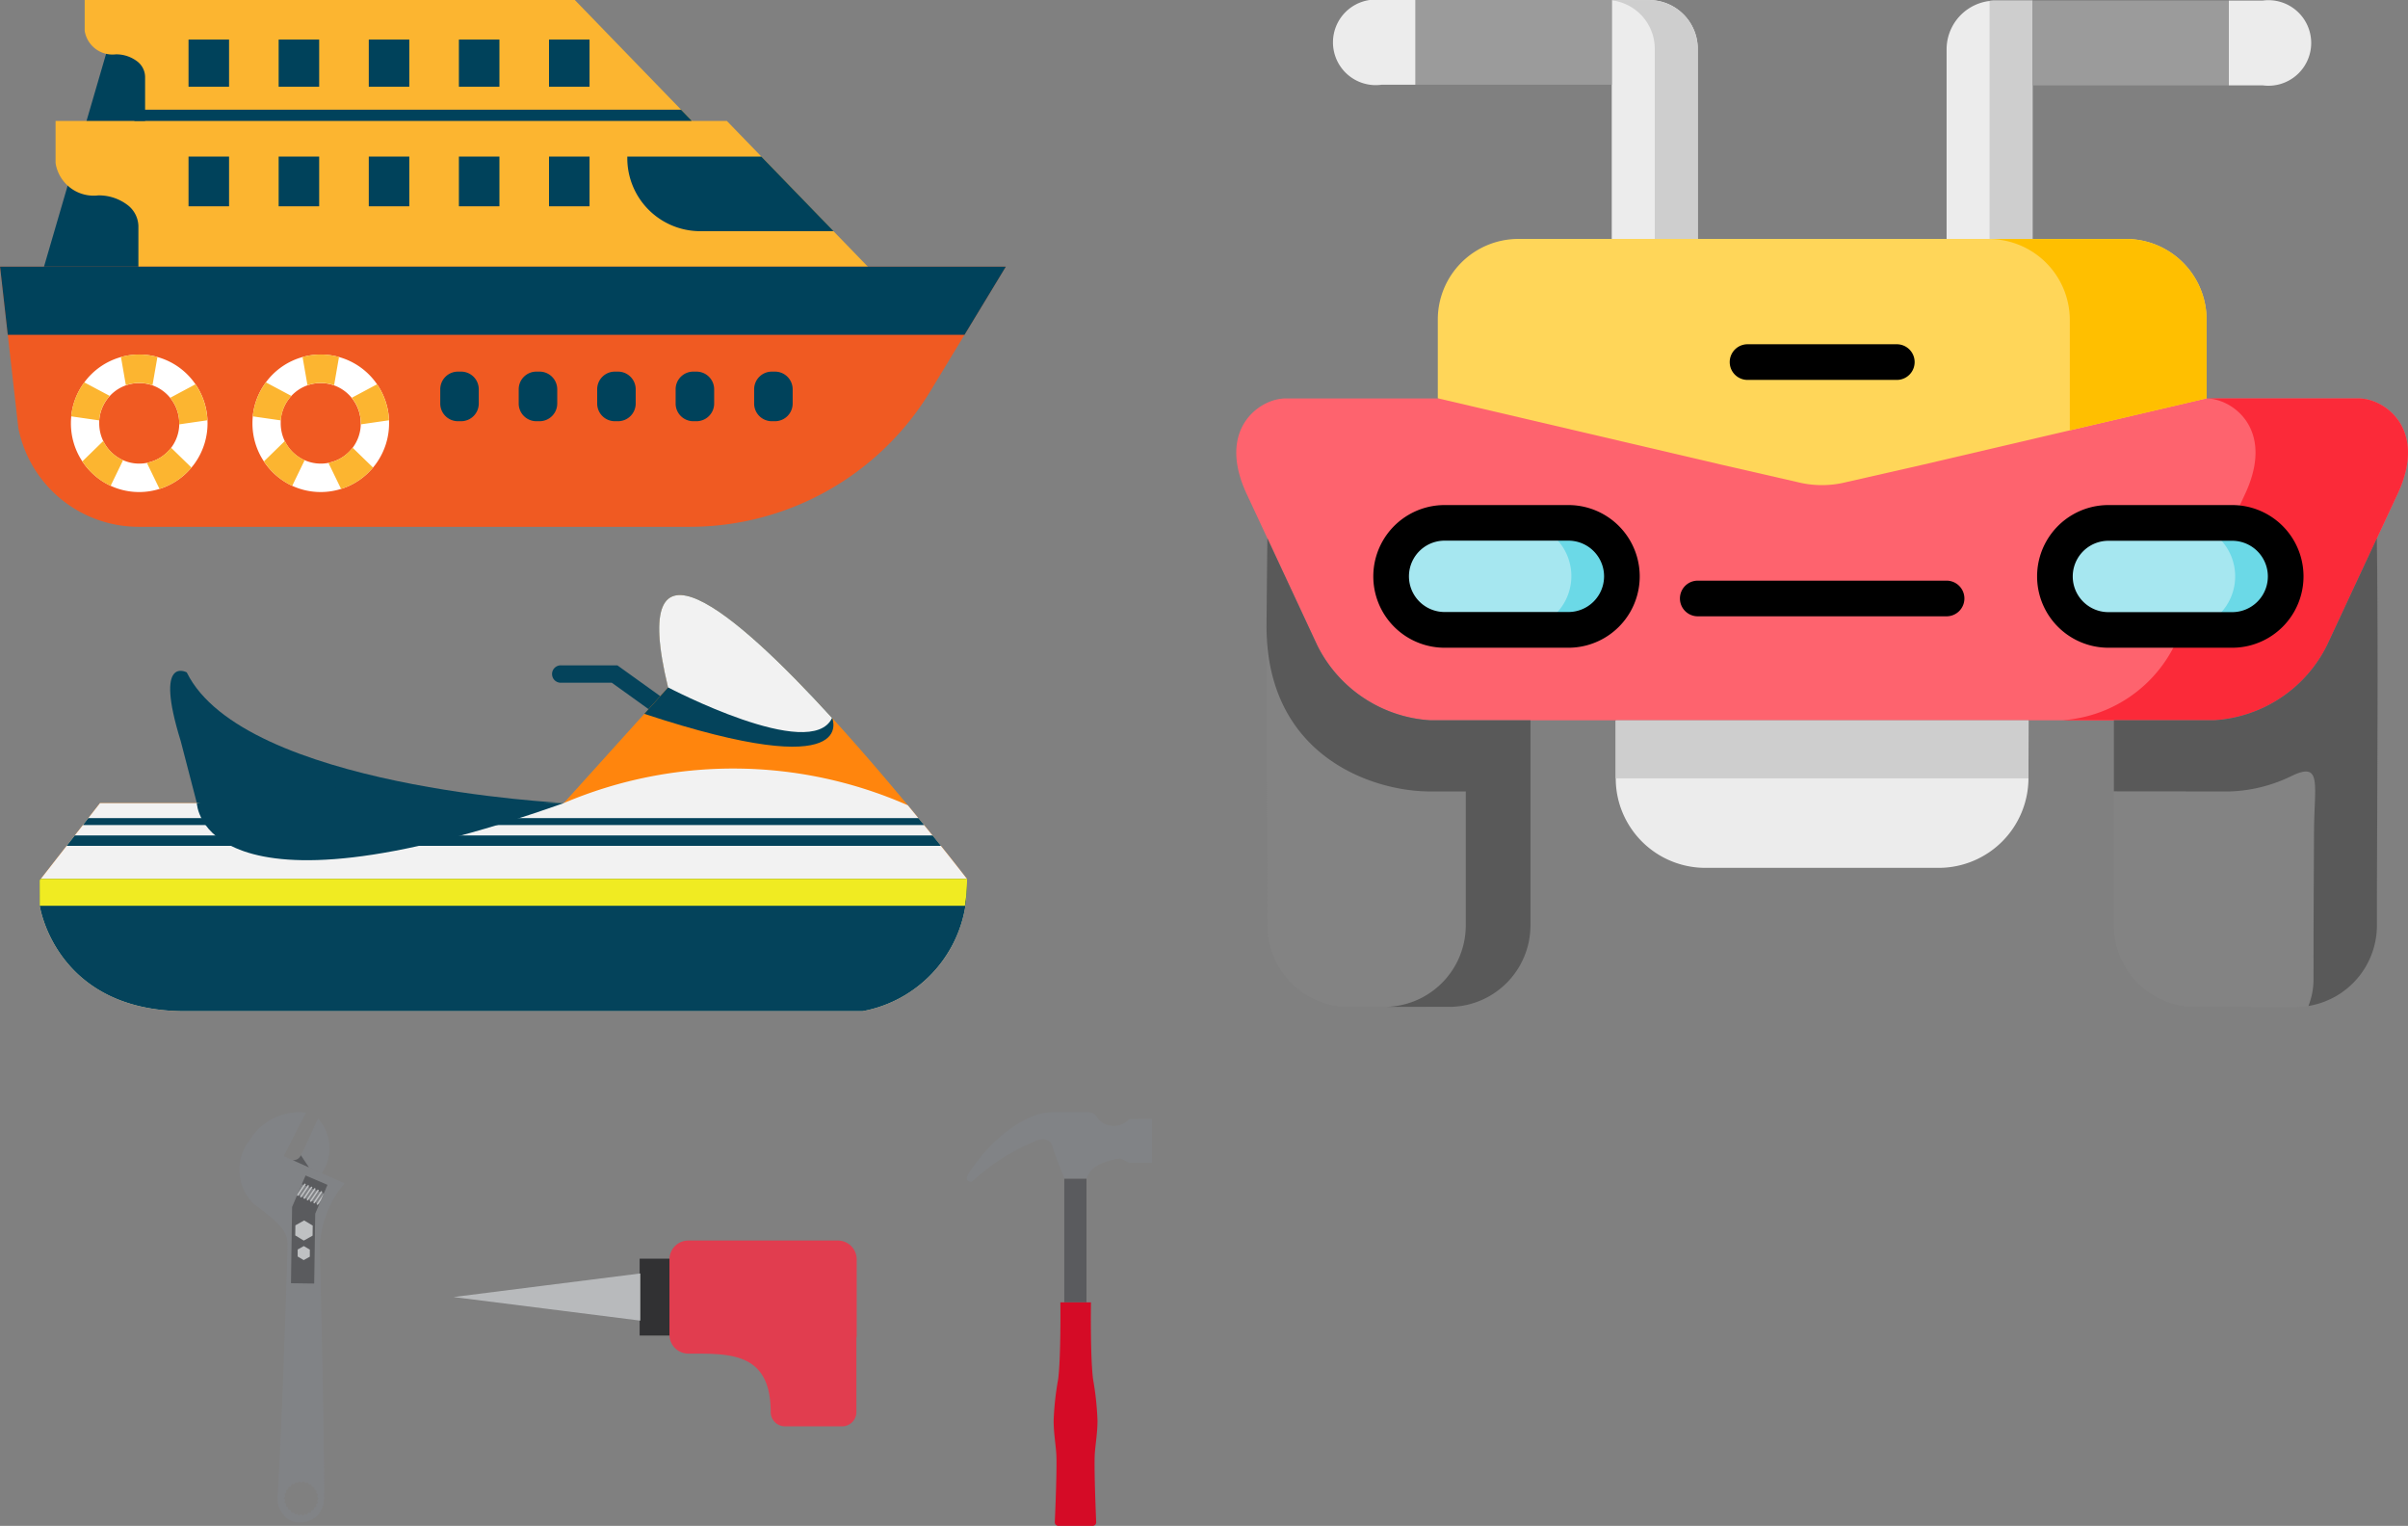 <svg xmlns="http://www.w3.org/2000/svg" width="112.602" height="71.339" viewBox="0 0 112.602 71.339">
  <rect x="0" y="0" width="112.602" height="71.339" fill="#808080" stroke="none"/>
  <g id="boats_jetski_ATV" transform="translate(-220.793 -1028)">
    <g id="Group_15829" data-name="Group 15829" transform="translate(98 11623)">
      <g id="atv" transform="translate(179.767 -10630.833)">
        <g id="Group_15818" data-name="Group 15818" transform="translate(0.837 35.833)">
          <path id="Path_37466" data-name="Path 37466" d="M29,292.645a3.812,3.812,0,0,0,3.8-3.8v-9.6H28.108a6.338,6.338,0,0,1-5.276-3.5L20.5,270.73c-.073,6.019,0,12.088,0,18.111a3.812,3.812,0,0,0,3.8,3.8Z" transform="translate(-19.044 -245.566)" fill="#838383" fill-rule="evenodd"/>
          <path id="Path_37467" data-name="Path 37467" d="M172.659,354.828H183.6a4.2,4.2,0,0,0,4.177-4.182l.007-2.714H168.478v2.714a4.143,4.143,0,0,0,.541,2.053A4.193,4.193,0,0,0,172.659,354.828Z" transform="translate(-150.734 -314.254)" fill="#ececec" fill-rule="evenodd"/>
          <path id="Path_37468" data-name="Path 37468" d="M33.422,226.5h19.89a6.328,6.328,0,0,0,5.273-3.5l2.334-5.009.966-2.07c1.434-3.073-.634-4.468-1.8-4.468H9.875c-1.172,0-3.238,1.4-1.806,4.468l.966,2.07L11.369,223a6.337,6.337,0,0,0,5.276,3.5H33.422Z" transform="translate(-7.582 -192.824)" fill="#fe636e" fill-rule="evenodd"/>
          <path id="Path_37469" data-name="Path 37469" d="M388.2,292.645a3.813,3.813,0,0,0,3.8-3.8c0-6.023.07-12.092,0-18.111l-2.334,5.009a6.328,6.328,0,0,1-5.273,3.5H379.7v9.6a3.813,3.813,0,0,0,3.8,3.8Z" transform="translate(-338.662 -245.566)" fill="#838383" fill-rule="evenodd"/>
          <path id="Path_37470" data-name="Path 37470" d="M308.761,53.946h4.018V42.8h-1.747a2.28,2.28,0,0,0-2.271,2.275v8.873Z" transform="translate(-275.546 -42.771)" fill="#ececec" fill-rule="evenodd"/>
          <path id="Path_37471" data-name="Path 37471" d="M170.814,53.732v-8.9a2.28,2.28,0,0,0-2.275-2.272h-1.747V53.732h4.021Z" transform="translate(-149.235 -42.557)" fill="#ececec" fill-rule="evenodd"/>
          <path id="Path_37472" data-name="Path 37472" d="M52.764,46.517v-3.96H51.183a2,2,0,1,0,0,3.96Z" transform="translate(-44.38 -42.557)" fill="#ececec" fill-rule="evenodd"/>
          <path id="Path_37473" data-name="Path 37473" d="M430,46.761a2,2,0,1,0,0-3.963h-1.581v3.963Z" transform="translate(-382.007 -42.771)" fill="#ececec" fill-rule="evenodd"/>
          <path id="Path_37474" data-name="Path 37474" d="M370,223l2.334-5.009.966-2.07c1.434-3.073-.634-4.468-1.8-4.468H364.37c1.169,0,3.234,1.4,1.8,4.468l-.631,1.352h.027a2.5,2.5,0,0,1,0,5h-2.361l-.335.724a6.332,6.332,0,0,1-5.273,3.5h7.129A6.328,6.328,0,0,0,370,223Z" transform="translate(-318.998 -192.823)" fill="#fb2a39" fill-rule="evenodd"/>
          <path id="Path_37475" data-name="Path 37475" d="M385.106,282.569a7.089,7.089,0,0,0,2.939-.741c1.408-.664,1.019.432,1.013,2.691-.013,2.844-.023,4.006-.023,6.84a3.385,3.385,0,0,1-.239,1.239A3.817,3.817,0,0,0,392,288.841c0-3.887.03-7.793.03-11.693,0-2.143-.007-4.282-.033-6.418l-2.334,5.009a6.328,6.328,0,0,1-5.273,3.5H379.7v3.325Z" transform="translate(-338.662 -245.566)" fill="#595959" fill-rule="evenodd"/>
          <path id="Path_37476" data-name="Path 37476" d="M170.814,53.733v-8.9a2.28,2.28,0,0,0-2.275-2.272h-1.747v.013a2.285,2.285,0,0,1,2.012,2.259v8.9Z" transform="translate(-149.235 -42.558)" fill="#cecece" fill-rule="evenodd"/>
          <path id="Path_37477" data-name="Path 37477" d="M328.263,53.946V42.8h-1.747a2.467,2.467,0,0,0-.352.027h.09V53.946h2.009Z" transform="translate(-291.03 -42.771)" fill="#cecece" fill-rule="evenodd"/>
          <path id="Path_37478" data-name="Path 37478" d="M83.6,42.557h9.175v3.96H83.6Z" transform="translate(-75.216 -42.557)" fill="#9b9b9b" fill-rule="evenodd"/>
          <path id="Path_37479" data-name="Path 37479" d="M81.529,269.226a2.5,2.5,0,0,0,0-5H75.741a2.5,2.5,0,0,0,0,5Z" transform="translate(-66 -239.777)" fill="#a6e7f0" fill-rule="evenodd"/>
          <path id="Path_37480" data-name="Path 37480" d="M357.208,269.226H363a2.5,2.5,0,0,0,0-5h-5.788a2.5,2.5,0,0,0,0,5Z" transform="translate(-316.426 -239.777)" fill="#a6e7f0" fill-rule="evenodd"/>
          <path id="Path_37481" data-name="Path 37481" d="M28.049,282.569h1.667v6.272a3.813,3.813,0,0,1-3.8,3.8h3.025a3.812,3.812,0,0,0,3.8-3.8v-9.6H28.049a6.338,6.338,0,0,1-5.276-3.5l-2.334-5.009c-.01.87-.027,2.2-.04,4.142C20.418,280.912,25.342,282.569,28.049,282.569Z" transform="translate(-18.985 -245.566)" fill="#595959" fill-rule="evenodd"/>
          <path id="Path_37482" data-name="Path 37482" d="M413.316,266.724a2.509,2.509,0,0,0-2.5-2.5h-2.361a2.5,2.5,0,0,1,0,5h2.361A2.509,2.509,0,0,0,413.316,266.724Z" transform="translate(-364.246 -239.777)" fill="#6bd9e7" fill-rule="evenodd"/>
          <path id="Path_37483" data-name="Path 37483" d="M131.848,266.63a2.506,2.506,0,0,0-2.5-2.5h-2.361a2.5,2.5,0,1,1,0,5h2.361A2.507,2.507,0,0,0,131.848,266.63Z" transform="translate(-113.819 -239.696)" fill="#6bd9e7" fill-rule="evenodd"/>
          <path id="Path_37484" data-name="Path 37484" d="M345.194,42.8h9.178v3.963h-9.178Z" transform="translate(-307.961 -42.771)" fill="#9b9b9b" fill-rule="evenodd"/>
          <path id="Path_37485" data-name="Path 37485" d="M168.479,347.932h19.3v2.714h-19.3Z" transform="translate(-150.735 -314.254)" fill="#cecece" fill-rule="evenodd"/>
          <path id="Path_37486" data-name="Path 37486" d="M115.724,154.433l13.249-3.1v-3.694a3.768,3.768,0,0,0-3.756-3.757H96.776a3.767,3.767,0,0,0-3.752,3.757v3.694l13.249,3.1,3.556.814a4.7,4.7,0,0,0,2.314,0Z" transform="translate(-83.601 -132.711)" fill="#ffd659" fill-rule="evenodd"/>
          <path id="Path_37487" data-name="Path 37487" d="M337.125,147.643a3.768,3.768,0,0,0-3.756-3.757h-6.392a3.788,3.788,0,0,1,3.752,3.784v5.162l6.4-1.495Z" transform="translate(-291.753 -132.711)" fill="#ffbf00" fill-rule="evenodd"/>
        </g>
        <path id="Path_37489" data-name="Path 37489" d="M209,289.549a.833.833,0,0,0-.833-.833H196.532a.833.833,0,0,0,0,1.667h11.635A.833.833,0,0,0,209,289.549Z" transform="translate(-174.116 -225.736)"/>
        <path id="Path_37490" data-name="Path 37490" d="M350.486,263.337h5.788a3.335,3.335,0,0,0,0-6.67h-5.788a3.335,3.335,0,0,0,0,6.67Zm0-5h5.788a1.668,1.668,0,0,1,0,3.336h-5.788a1.668,1.668,0,0,1,0-3.336Z" transform="translate(-308.867 -197.221)"/>
        <path id="Path_37491" data-name="Path 37491" d="M74.807,256.666H69.019a3.335,3.335,0,0,0,0,6.67h5.788a3.335,3.335,0,0,0,0-6.67Zm0,5H69.019a1.668,1.668,0,0,1,0-3.336h5.788a1.668,1.668,0,0,1,0,3.336Z" transform="translate(-58.44 -197.22)"/>
        <path id="Path_37492" data-name="Path 37492" d="M217.64,190.168h6.98a.833.833,0,0,0,0-1.667h-6.98a.833.833,0,0,0,0,1.667Z" transform="translate(-192.896 -136.573)"/>
      </g>
      <g id="Group_15828" data-name="Group 15828" transform="translate(2.793 1.509)">
        <g id="Group_15824" data-name="Group 15824" transform="translate(120 -10596.509)">
          <path id="Path_37493" data-name="Path 37493" d="M349.629,367.848H345.6l-3.592,12.31h11.211Z" transform="translate(-340.464 -365.93)" fill="#00425b"/>
          <path id="Path_37494" data-name="Path 37494" d="M349.094,387.131V384.15a1.28,1.28,0,0,0-.551-1.009,2.209,2.209,0,0,0-1.33-.418,1.8,1.8,0,0,1-1.992-1.511v-1.97h31.39l1.614,1.666L381.6,384.4l2.651,2.736Z" transform="translate(-342.622 -373.588)" fill="#fcb530"/>
          <path id="Path_37495" data-name="Path 37495" d="M352.192,365.584a.931.931,0,0,0-.4-.737,1.615,1.615,0,0,0-.971-.306,1.316,1.316,0,0,1-1.454-1.1V362h22.92l4.968,5.128.511.526.1.107H352.192Z" transform="translate(-345.407 -362)" fill="#fcb530"/>
          <path id="Path_37496" data-name="Path 37496" d="M382.533,378.163H356.462v-.526h25.561Z" transform="translate(-350.177 -372.509)" fill="#00425b"/>
          <path id="Path_37497" data-name="Path 37497" d="M384.329,400.015H337.3l.854,7.54a5.738,5.738,0,0,0,5.615,4.623h25.791a13.161,13.161,0,0,0,11.25-6.355Z" transform="translate(-337.297 -387.548)" fill="#f05a22"/>
          <path id="Path_37498" data-name="Path 37498" d="M382.4,403.2l1.932-3.186H337.3l.361,3.186Z" transform="translate(-337.297 -387.548)" fill="#00425b"/>
          <path id="Path_37499" data-name="Path 37499" d="M436.391,387.81h-6.247a3.411,3.411,0,0,1-3.4-3.421v-.067h6.269Z" transform="translate(-397.41 -377.002)" fill="#00425b"/>
          <g id="Group_15819" data-name="Group 15819" transform="translate(8.816 7.32)">
            <rect id="Rectangle_8296" data-name="Rectangle 8296" width="1.895" height="2.325" transform="translate(0)" fill="#00425b"/>
            <rect id="Rectangle_8297" data-name="Rectangle 8297" width="1.895" height="2.325" transform="translate(4.214)" fill="#00425b"/>
            <rect id="Rectangle_8298" data-name="Rectangle 8298" width="1.895" height="2.325" transform="translate(8.429)" fill="#00425b"/>
            <rect id="Rectangle_8299" data-name="Rectangle 8299" width="1.895" height="2.325" transform="translate(12.643)" fill="#00425b"/>
            <rect id="Rectangle_8300" data-name="Rectangle 8300" width="1.895" height="2.325" transform="translate(16.857)" fill="#00425b"/>
          </g>
          <g id="Group_15820" data-name="Group 15820" transform="translate(8.816 1.85)">
            <rect id="Rectangle_8301" data-name="Rectangle 8301" width="1.895" height="2.205" transform="translate(0 0)" fill="#00425b"/>
            <rect id="Rectangle_8302" data-name="Rectangle 8302" width="1.895" height="2.205" transform="translate(4.214 0)" fill="#00425b"/>
            <rect id="Rectangle_8303" data-name="Rectangle 8303" width="1.895" height="2.205" transform="translate(8.429 0)" fill="#00425b"/>
            <rect id="Rectangle_8304" data-name="Rectangle 8304" width="1.895" height="2.205" transform="translate(12.643 0)" fill="#00425b"/>
            <rect id="Rectangle_8305" data-name="Rectangle 8305" width="1.895" height="2.205" transform="translate(16.857 0)" fill="#00425b"/>
          </g>
          <g id="Group_15821" data-name="Group 15821" transform="translate(3.314 16.574)">
            <path id="Path_37500" data-name="Path 37500" d="M353.789,415.614c0-.007,0-.015,0-.022a3.232,3.232,0,0,0-.043-.393,3.2,3.2,0,0,0-.278-.86h0a3.142,3.142,0,0,0-.222-.387l-.015-.021a3.188,3.188,0,0,0-1.78-1.276l-.02-.006a3.186,3.186,0,0,0-1.664,0l-.02.006a3.189,3.189,0,0,0-1.716,1.185l-.019.026a3.208,3.208,0,0,0-.593,1.556s0,0,0,.008c-.01.107-.015.215-.015.324a3.208,3.208,0,0,0,.531,1.775c.007.012.014.023.022.034a3.22,3.22,0,0,0,1.3,1.11l0,0a3.182,3.182,0,0,0,2.291.148l.031-.01c.055-.017.109-.036.162-.057a3.187,3.187,0,0,0,1.3-.932,2.8,2.8,0,0,0,.177-.23,3.219,3.219,0,0,0,.575-1.84C353.792,415.706,353.791,415.66,353.789,415.614Zm-2.83,1.989-.037.007a1.867,1.867,0,0,1-1.074-.13l0,0a1.88,1.88,0,0,1-.932-.9c-.007-.013-.014-.027-.02-.041a1.89,1.89,0,0,1-.168-.78c0-.042,0-.084,0-.127a.028.028,0,0,1,0-.009,1.873,1.873,0,0,1,.493-1.144c.007-.009.016-.018.024-.027a1.872,1.872,0,0,1,.707-.465.133.133,0,0,1,.022-.007,1.859,1.859,0,0,1,1.245,0,.135.135,0,0,1,.022.007,1.879,1.879,0,0,1,.789.557.162.162,0,0,1,.017.022,1.879,1.879,0,0,1,.423,1.192c0,.016,0,.033,0,.05a.185.185,0,0,1,0,.023,1.873,1.873,0,0,1-.37,1.054l-.01.013A1.867,1.867,0,0,1,350.959,417.6Z" transform="translate(-347.402 -412.537)" fill="#fff"/>
            <path id="Path_37501" data-name="Path 37501" d="M356.251,412.653l-.23,1.321a1.859,1.859,0,0,0-1.245,0l-.23-1.321.02-.006a3.186,3.186,0,0,1,1.664,0Z" transform="translate(-352.204 -412.537)" fill="#fcb530"/>
            <path id="Path_37502" data-name="Path 37502" d="M349.252,417.141a1.874,1.874,0,0,0-.493,1.144l-1.312-.189s0,0,0-.008a3.208,3.208,0,0,1,.593-1.556l.019-.026Z" transform="translate(-347.433 -415.204)" fill="#fcb530"/>
            <path id="Path_37503" data-name="Path 37503" d="M350.93,425.752l-.582,1.2,0,0a3.219,3.219,0,0,1-1.3-1.11c-.008-.011-.015-.022-.022-.034l.979-.954A1.88,1.88,0,0,0,350.93,425.752Z" transform="translate(-348.489 -420.811)" fill="#fcb530"/>
            <path id="Path_37504" data-name="Path 37504" d="M360.331,426.751a3.187,3.187,0,0,1-1.3.932c-.054.021-.108.04-.162.057l-.031.01-.592-1.219a1.867,1.867,0,0,0,1.129-.71Z" transform="translate(-354.692 -421.465)" fill="#fcb530"/>
            <path id="Path_37505" data-name="Path 37505" d="M361.989,418.657c0-.017,0-.034,0-.05a1.879,1.879,0,0,0-.423-1.192l1.182-.632.015.021a3.146,3.146,0,0,1,.222.387h0a3.192,3.192,0,0,1,.321,1.253c0,.007,0,.015,0,.022Z" transform="translate(-356.922 -415.391)" fill="#fcb530"/>
          </g>
          <g id="Group_15822" data-name="Group 15822" transform="translate(11.805 16.574)">
            <path id="Path_37506" data-name="Path 37506" d="M379.68,415.614c0-.007,0-.015,0-.022a3.149,3.149,0,0,0-.043-.393,3.209,3.209,0,0,0-.278-.86h0a3.144,3.144,0,0,0-.223-.387l-.015-.021a3.19,3.19,0,0,0-1.781-1.276l-.02-.006a3.187,3.187,0,0,0-1.664,0l-.02.006a3.188,3.188,0,0,0-1.716,1.185l-.019.026a3.213,3.213,0,0,0-.593,1.556s0,0,0,.008c-.01.107-.015.215-.015.324a3.207,3.207,0,0,0,.531,1.775.341.341,0,0,0,.022.034,3.216,3.216,0,0,0,1.3,1.11l0,0a3.183,3.183,0,0,0,2.291.148l.031-.01c.055-.017.109-.036.163-.057a3.189,3.189,0,0,0,1.3-.932,2.786,2.786,0,0,0,.176-.23,3.219,3.219,0,0,0,.575-1.84C379.683,415.706,379.682,415.66,379.68,415.614Zm-2.83,1.989-.037.007a1.867,1.867,0,0,1-1.074-.13l-.005,0a1.881,1.881,0,0,1-.931-.9.437.437,0,0,1-.02-.041,1.884,1.884,0,0,1-.168-.78c0-.042,0-.084,0-.127a.027.027,0,0,1,0-.009,1.874,1.874,0,0,1,.493-1.144c.007-.009.016-.018.024-.027a1.874,1.874,0,0,1,.707-.465l.022-.007a1.86,1.86,0,0,1,1.245,0l.022.007a1.881,1.881,0,0,1,.789.557.186.186,0,0,1,.017.022,1.879,1.879,0,0,1,.423,1.192c0,.016,0,.033,0,.05a.18.18,0,0,1,0,.023,1.873,1.873,0,0,1-.37,1.054l-.01.013A1.866,1.866,0,0,1,376.85,417.6Z" transform="translate(-373.293 -412.537)" fill="#fff"/>
            <path id="Path_37507" data-name="Path 37507" d="M382.141,412.653l-.229,1.321a1.86,1.86,0,0,0-1.245,0l-.23-1.321.02-.006a3.187,3.187,0,0,1,1.664,0Z" transform="translate(-378.094 -412.537)" fill="#fcb530"/>
            <path id="Path_37508" data-name="Path 37508" d="M375.143,417.141a1.874,1.874,0,0,0-.493,1.144l-1.312-.189s0,0,0-.008a3.214,3.214,0,0,1,.593-1.556l.019-.026Z" transform="translate(-373.323 -415.204)" fill="#fcb530"/>
            <path id="Path_37509" data-name="Path 37509" d="M376.821,425.752l-.582,1.2,0,0a3.216,3.216,0,0,1-1.3-1.11.328.328,0,0,1-.022-.034l.979-.954A1.881,1.881,0,0,0,376.821,425.752Z" transform="translate(-374.38 -420.811)" fill="#fcb530"/>
            <path id="Path_37510" data-name="Path 37510" d="M386.221,426.751a3.189,3.189,0,0,1-1.3.932c-.054.021-.108.04-.163.057l-.031.01-.593-1.219a1.866,1.866,0,0,0,1.129-.71Z" transform="translate(-380.582 -421.465)" fill="#fcb530"/>
            <path id="Path_37511" data-name="Path 37511" d="M387.879,418.657c0-.017,0-.034,0-.05a1.879,1.879,0,0,0-.423-1.192l1.182-.632.015.021a3.144,3.144,0,0,1,.223.387h0a3.211,3.211,0,0,1,.278.86,3.145,3.145,0,0,1,.043.393c0,.007,0,.015,0,.022Z" transform="translate(-382.812 -415.391)" fill="#fcb530"/>
          </g>
          <g id="Group_15823" data-name="Group 15823" transform="translate(20.587 17.374)">
            <path id="Path_37512" data-name="Path 37512" d="M401.048,414.977h-.153a.827.827,0,0,0-.824.829v.661a.827.827,0,0,0,.824.829h.153a.827.827,0,0,0,.824-.829v-.661A.827.827,0,0,0,401.048,414.977Z" transform="translate(-400.071 -414.977)" fill="#00425b"/>
            <path id="Path_37513" data-name="Path 37513" d="M412.236,414.977h-.153a.826.826,0,0,0-.824.829v.661a.826.826,0,0,0,.824.829h.153a.827.827,0,0,0,.824-.829v-.661A.827.827,0,0,0,412.236,414.977Z" transform="translate(-407.59 -414.977)" fill="#00425b"/>
            <path id="Path_37514" data-name="Path 37514" d="M423.423,414.977h-.153a.827.827,0,0,0-.824.829v.661a.827.827,0,0,0,.824.829h.153a.827.827,0,0,0,.824-.829v-.661A.827.827,0,0,0,423.423,414.977Z" transform="translate(-415.108 -414.977)" fill="#00425b"/>
            <path id="Path_37515" data-name="Path 37515" d="M434.611,414.977h-.153a.826.826,0,0,0-.824.829v.661a.826.826,0,0,0,.824.829h.153a.827.827,0,0,0,.824-.829v-.661A.827.827,0,0,0,434.611,414.977Z" transform="translate(-422.627 -414.977)" fill="#00425b"/>
            <path id="Path_37516" data-name="Path 37516" d="M445.8,414.977h-.153a.827.827,0,0,0-.824.829v.661a.827.827,0,0,0,.824.829h.153a.827.827,0,0,0,.824-.829v-.661A.827.827,0,0,0,445.8,414.977Z" transform="translate(-430.145 -414.977)" fill="#00425b"/>
          </g>
        </g>
        <g id="Group_15827" data-name="Group 15827" transform="translate(121.858 -10568.689)">
          <g id="Group_15825" data-name="Group 15825" transform="translate(23.977 3.288)">
            <path id="Path_37517" data-name="Path 37517" d="M267.409,94.605a.4.4,0,0,1-.237-.077l-2.526-1.814h-2.367a.407.407,0,1,1,0-.813h2.628l2.739,1.967a.407.407,0,0,1-.237.737Z" transform="translate(-261.872 -91.902)" fill="#04435b"/>
          </g>
          <path id="Path_37518" data-name="Path 37518" d="M198.506,92.9s-1.538-.839-.28,3.216l.77,2.962v1.3h16.848l.291-1.372S201.163,98.288,198.506,92.9Z" transform="translate(-191.632 -89.285)" fill="#04435b"/>
          <path id="Path_37519" data-name="Path 37519" d="M205.234,84.424l-4.882,5.41H178.667l-2.819,3.609v1.188s.722,4.931,6.8,4.931h31.672a5.969,5.969,0,0,0,4.883-6.189S201.948,70.931,205.234,84.424Z" transform="translate(-175.848 -80.106)" fill="#ff850d"/>
          <path id="Path_37520" data-name="Path 37520" d="M278.392,84.424l-1.116,1.237c10.133,3.341,8.785.192,8.785.192h0C281.513,80.879,276.482,76.582,278.392,84.424Z" transform="translate(-249.006 -80.107)" fill="#04435b"/>
          <path id="Path_37521" data-name="Path 37521" d="M175.848,114.428v1.188s.722,4.931,6.8,4.931h31.672a5.969,5.969,0,0,0,4.883-6.189s-1.133-1.474-2.764-3.439a20.256,20.256,0,0,0-16.091-.1H178.667Z" transform="translate(-175.848 -101.091)" fill="#f2f2f2"/>
          <g id="Group_15826" data-name="Group 15826" transform="translate(1.258 10.428)">
            <path id="Path_37522" data-name="Path 37522" d="M183.087,117.848h39.339l-.266-.326H183.341Z" transform="translate(-182.327 -117.522)" fill="#04435b"/>
            <path id="Path_37523" data-name="Path 37523" d="M221.246,120.918l-.393-.487H180.741l-.381.487Z" transform="translate(-180.36 -119.62)" fill="#04435b"/>
          </g>
          <path id="Path_37524" data-name="Path 37524" d="M175.848,127.775v1.188s.722,4.931,6.8,4.931h31.672a5.969,5.969,0,0,0,4.883-6.189H175.9Z" transform="translate(-175.848 -114.438)" fill="#04435b"/>
          <path id="Path_37525" data-name="Path 37525" d="M175.848,128.964h43.264a8.035,8.035,0,0,0,.1-1.259H175.9l-.055.07Z" transform="translate(-175.848 -114.438)" fill="#f0eb22"/>
          <path id="Path_37526" data-name="Path 37526" d="M202.205,112.569s.16,6.006,17.157,0c0,0-8.991-.2-11.624-.943Z" transform="translate(-194.859 -102.841)" fill="#04435b"/>
          <path id="Path_37527" data-name="Path 37527" d="M280.2,84.425s6.689,3.515,7.669,1.429h0C283.325,80.879,278.294,76.582,280.2,84.425Z" transform="translate(-250.818 -80.107)" fill="#f2f2f2"/>
        </g>
      </g>
    </g>
    <g id="Group_15830" data-name="Group 15830" transform="translate(242 1086)">
      <rect id="Rectangle_687" data-name="Rectangle 687" width="1.859" height="3.593" transform="translate(8.704 0.847)" fill="#313133"/>
      <path id="Path_810" data-name="Path 810" d="M500.479,1628.3a.884.884,0,0,0-.884-.884h-6.988a.884.884,0,0,0-.884.884v3.519a.884.884,0,0,0,.884.884c1.935,0,3.85-.076,3.85,2.73a.67.67,0,0,0,.67.67h2.667a.67.67,0,0,0,.67-.67v-3.454a.887.887,0,0,0,.015-.16Z" transform="translate(-481.625 -1627.418)" fill="#e13d4f"/>
      <path id="Path_811" data-name="Path 811" d="M308.668,1657.773v1.1l-4.367-.552-4.368-.551,4.368-.552,4.367-.551Z" transform="translate(-299.933 -1655.13)" fill="#b8babc"/>
    </g>
    <g id="Group_15831" data-name="Group 15831" transform="translate(232 1080)">
      <path id="Path_838" data-name="Path 838" d="M142.945,1529.092a2.237,2.237,0,0,0,.179,2.99c1.375,1.021,1.591,1.332,1.581,1.975s-.236,7.745-.433,11.135c-.008.121-.03.557-.032.686a1.078,1.078,0,0,0,.288.751.906.906,0,0,0,.77.347h.009A1.083,1.083,0,0,0,146.4,1546a1.407,1.407,0,0,0,.018-.2c.028-1.945-.2-11.771-.2-11.771a4.864,4.864,0,0,1,1.156-2.905l-2.846-1.272,1.037-2.035A2.7,2.7,0,0,0,142.945,1529.092Zm2.518,15.974c.032,0,.053.059.083.066s.075-.029.1-.018.036.07.064.084.08-.01.1.008.019.077.042.1.08.009.1.033,0,.079.018.1.075.028.09.056-.019.076-.009.105.067.045.074.076-.036.069-.033.1.054.06.053.091-.052.059-.056.09.038.071.03.1-.065.045-.076.073.02.078,0,.105-.073.028-.091.053,0,.081-.02.1-.078.009-.1.03-.018.079-.044.1-.078-.01-.105,0-.036.072-.066.083-.073-.028-.1-.021-.053.061-.084.064-.064-.044-.1-.045-.066.046-.1.042-.052-.059-.082-.066-.075.029-.1.018-.036-.07-.064-.084-.08.01-.105-.008-.019-.076-.042-.1-.08-.009-.1-.033,0-.078-.018-.1-.075-.028-.09-.056.019-.076.008-.105-.067-.045-.074-.076.036-.069.033-.1-.054-.06-.053-.091.051-.059.056-.089-.038-.072-.03-.1.065-.045.076-.073-.02-.078-.006-.105.074-.028.092-.053,0-.081.02-.1.078-.01.1-.03.018-.079.045-.1.077.009.105,0,.037-.072.066-.083.073.028.1.021.053-.061.084-.064.064.044.1.045S145.433,1545.061,145.463,1545.066Z" transform="translate(-142.467 -1527.799)" fill="#818386"/>
      <path id="Path_839" data-name="Path 839" d="M189.694,1584.392l-1.024-.438-.63,1.472h0l-.052,3.565,1.085.015.048-3.266Z" transform="translate(-185.588 -1580.997)" fill="#5a5b5e"/>
      <path id="Path_840" data-name="Path 840" d="M189.571,1535.2a.382.382,0,0,0,.388-.245c.386-.794.794-1.711.794-1.711a2.059,2.059,0,0,1,.175,2.562Z" transform="translate(-187.091 -1532.953)" fill="#818386"/>
      <path id="Path_841" data-name="Path 841" d="M194.672,1592.726l-1.027-.431.211-.5,1.027.432Z" transform="translate(-190.95 -1588.429)" fill="#818386"/>
      <g id="Group_9855" data-name="Group 9855" transform="translate(2.683 3.331)">
        <path id="Path_842" data-name="Path 842" d="M196.124,1592.972l-.056-.038.37-.549.057.038Z" transform="translate(-195.928 -1592.316)" fill="#bfc1c3"/>
        <path id="Path_843" data-name="Path 843" d="M199.054,1594.306l-.057-.038.37-.548.057.038Z" transform="translate(-198.704 -1593.58)" fill="#bfc1c3"/>
        <path id="Path_844" data-name="Path 844" d="M201.975,1595.63l-.057-.038.371-.549.056.038Z" transform="translate(-201.471 -1594.833)" fill="#bfc1c3"/>
        <path id="Path_845" data-name="Path 845" d="M204.9,1596.958l-.056-.038.37-.549.057.038Z" transform="translate(-204.246 -1596.091)" fill="#bfc1c3"/>
        <path id="Path_846" data-name="Path 846" d="M207.839,1598.283l-.056-.038.37-.548.057.038Z" transform="translate(-207.026 -1597.347)" fill="#bfc1c3"/>
        <path id="Path_847" data-name="Path 847" d="M210.76,1600.322l.145-.215.142-.332-.344.509Z" transform="translate(-209.793 -1599.316)" fill="#bfc1c3"/>
        <path id="Path_848" data-name="Path 848" d="M193.453,1591.538l-.036.084.042.028.37-.549-.056-.038Z" transform="translate(-193.417 -1591.064)" fill="#bfc1c3"/>
      </g>
      <g id="Group_9856" data-name="Group 9856" transform="translate(2.598 5.058)">
        <path id="Path_849" data-name="Path 849" d="M191.815,1624.09l.411-.23.4.241-.006.471-.411.23-.4-.241Z" transform="translate(-191.808 -1623.86)" fill="#bfc1c3"/>
        <path id="Path_850" data-name="Path 850" d="M193.892,1646.776l.286-.16.282.168,0,.328-.287.16-.282-.168Z" transform="translate(-193.777 -1645.417)" fill="#bfc1c3"/>
      </g>
      <path id="Path_851" data-name="Path 851" d="M190.329,1566.529l-.376-.568h0a.38.38,0,0,1-.381.232l.752.336Z" transform="translate(-187.091 -1563.952)" fill="#5a5b5e"/>
    </g>
    <g id="Group_15832" data-name="Group 15832" transform="translate(266 1080)">
      <path id="Path_852" data-name="Path 852" d="M1917.884,1526.571a.91.91,0,0,1-.8.324.88.88,0,0,1-.676-.361.492.492,0,0,0-.455-.272h-1.67c-1.315,0-2.81,1.356-3.47,2.256-.159.217-.573.7-.514.878a.175.175,0,0,0,.262.087,9.968,9.968,0,0,1,3-1.9c.5-.176.689.094.74.285.114.422.561,1.5.561,1.5h1.038c.188-.82,1.59-.944,1.59-.944l.4.211h1.059l0-2.067Z" transform="translate(-1910.289 -1526.261)" fill="#818386"/>
      <g id="Group_9858" data-name="Group 9858" transform="translate(4.063 3.11)">
        <path id="Path_853" data-name="Path 853" d="M1997.971,1591.112h-1.038l0-5.776h1.038Z" transform="translate(-1996.435 -1585.335)" fill="#5a5b5e"/>
        <path id="Path_854" data-name="Path 854" d="M1989.516,1700.564a13.825,13.825,0,0,0-.206-1.927c-.136-1.032-.1-3.6-.1-3.6h-1.43s.031,2.572-.105,3.6a13.626,13.626,0,0,0-.21,1.926c0,.549.088,1.059.122,1.517.049.663-.068,3.229-.068,3.229a.168.168,0,0,0,.158.176h1.621a.167.167,0,0,0,.157-.176s-.113-2.566-.063-3.229C1989.426,1701.623,1989.516,1701.113,1989.516,1700.564Z" transform="translate(-1987.465 -1689.257)" fill="#d50b26"/>
      </g>
    </g>
  </g>
</svg>
